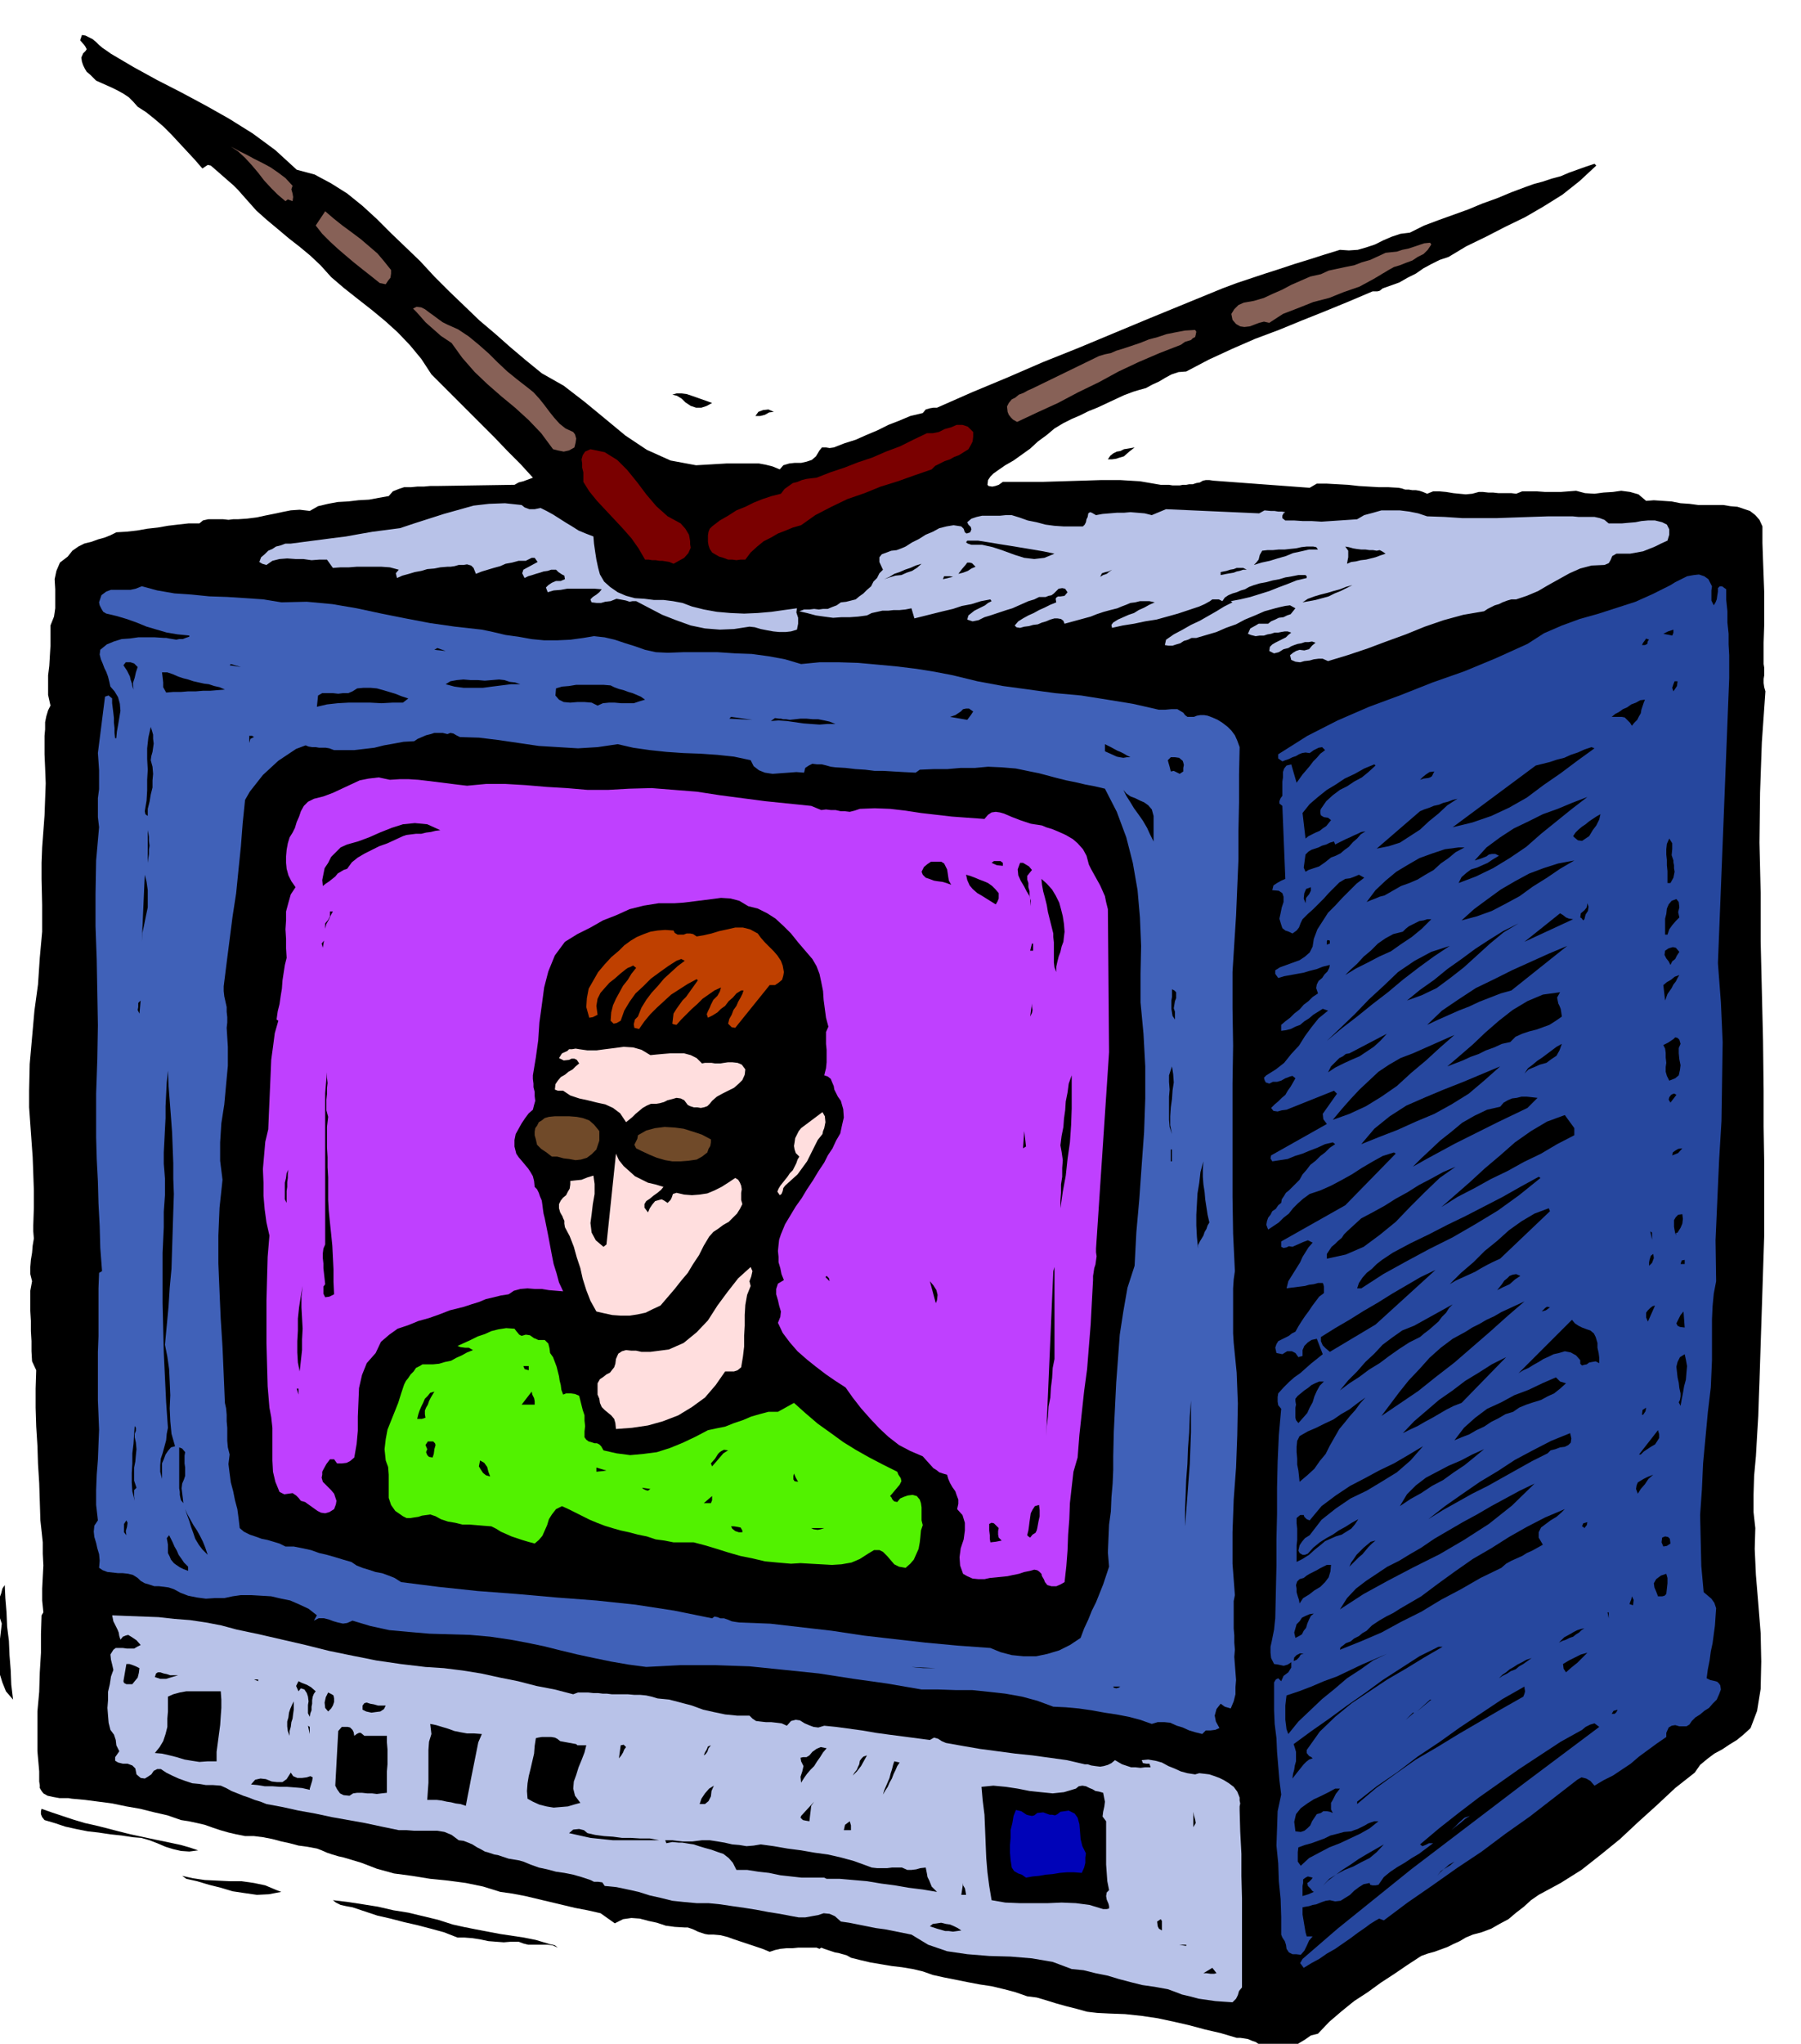 <svg xmlns="http://www.w3.org/2000/svg" width="490.455" height="556.515" fill-rule="evenodd" stroke-linecap="round" preserveAspectRatio="none" viewBox="0 0 3035 3444"><style>.brush1{fill:#000}.pen1{stroke:none}.brush3{fill:#7a0000}.brush4{fill:#b8c2e8}.brush5{fill:#26479e}.brush9{fill:#ffdede}.brush10{fill:#704a29}</style><path d="m186 90 39 23 40 22 41 21 41 22 39 22 40 25 38 28 36 33 30 8 28 15 27 17 26 21 24 22 24 24 24 23 25 24 24 26 25 25 25 24 26 25 26 22 26 23 26 22 27 22 37 21 35 27 34 28 35 29 36 24 40 18 43 8 51-3h55l11 2 12 3 12 5 6-7 10-3 9-1h11l9-2 9-3 7-6 6-10 4-5h7l6 1 7-1 18-7 19-6 18-8 19-8 18-9 18-7 19-8 21-5 5-6 7-2 6-1h6l59-26 60-25 60-26 60-24 60-25 60-25 61-25 61-25 24-9 24-8 24-8 25-8 24-8 26-8 25-8 26-8 15 1 15-1 14-4 15-5 14-7 14-6 15-5 16-2 24-12 24-9 25-9 25-9 24-10 25-9 24-10 24-9 14-5 15-4 15-5 15-4 14-6 14-5 14-5 15-5 3 3-28 26-29 23-32 20-31 18-33 16-33 17-33 16-30 18-15 5-14 7-13 7-13 9-14 7-14 8-14 5-14 5-5 4-4 1h-8l-40 17-39 16-40 16-39 16-40 15-39 17-39 18-38 20-13 1-12 4-11 6-10 6-11 5-11 6-11 3-10 3-16 6-15 7-15 7-15 7-15 6-14 7-14 6-14 7-15 9-13 11-15 11-13 12-14 10-14 10-14 8-13 9-7 5-5 5-4 6-1 8 2 2 6 1 5-1 6-2 7-5h67l33-1 33-1 32-1h33l33 2 35 6h14l6 1h12l5-1h6l5-1h6l6-2 6-1 5-3 5-1h6l7 1 162 12 12-7h17l18 1 18 1 18 2 17 1 17 1h16l17 1 5 1 6 2h6l6 1h6l6 1 6 2 7 3 10-4h11l11 1 12 2 10 1 11 1 11-1 11-3h7l9 1h8l9 1h22l8 1 10-4h25l14 1h26l13-1 13-1 15 4 16 1 15-2 16-1 14-2 15 2 14 4 13 11 13-1 15 1 15 1 15 3 15 1 15 2h42l12 2 12 1 12 4 9 3 9 7 7 8 5 11v28l1 29 1 27 1 27v55l-1 30v36l1 6v13l-1 6v7l1 7 2 7-6 86-3 85-1 84 2 84v82l2 83 2 84 1 85v60l1 61v123l-2 61-2 62-2 61-2 62-1 27-1 31-2 33-2 35-3 33-1 32v29l3 27-1 35 2 44 4 48 4 50 1 48-1 46-6 37-11 29-12 11-11 9-13 8-12 8-13 7-12 9-12 10-9 13-33 26-31 29-31 28-31 29-32 26-33 26-35 22-37 20-13 9-12 11-13 10-13 11-15 8-14 8-16 6-15 4-12 5-10 6-11 5-10 5-11 4-11 4-11 3-11 4-23 15-22 15-23 15-22 16-23 15-21 17-21 18-19 20-12 3-10 7-10 6-10 7-11 5-11 3h-12l-11-2-6-7-6-4-6-4-6-2-7-3-6-1-7-1h-6l-27-8-26-6-26-7-26-6-28-6-27-4-28-3-27-1-20-1-17-2-18-5-16-4-18-5-16-5-17-5-16-2-20-7-19-5-21-5-20-3-21-4-20-4-20-4-18-4-17-6-17-4-18-3-17-2-18-3-18-3-17-4-16-4-7-4-7-2-7-2-6-1-6-2-6-2-6-2-5-2-3 2-5-2h-31l-10 1h-10l-10 1-9 2-9 3-12-5-12-4-12-4-12-4-12-4-11-4-12-3-11-1h-9l-6-1-6-2-6-2-6-3-5-2-6-2h-5l-17-1-15-2-15-5-14-3-15-4-14-1-14 2-14 7-24-17-22-5-21-4-21-5-21-5-21-5-21-5-21-4-21-3-29-9-29-6-30-4-30-3-31-5-30-4-29-8-26-10-10-3-10-3-10-3-9-2-10-3-9-3-9-4-8-3-16-3-15-2-15-4-14-3-15-4-15-3-16-2h-15l-15-3-13-3-14-4-12-4-14-5-13-3-14-3-13-2-23-8-22-5-24-6-23-4-24-5-23-3-23-3-22-2-6-1h-15l-11-2-9-2-7-4-3-4-3-5v-5l-1-6v-17l-3-34v-67l3-33 1-33 2-33v-32l1-31 3-5-2-20v-20l1-20 1-19-1-20v-19l-2-19-2-18-1-32-1-31-2-32-1-31-2-32-1-32v-32l1-31-7-15-1-17v-17l-1-17v-17l-1-17v-34l3-16-3-12v-12l1-12 2-12 1-12 2-12-1-12v-10l1-30v-29l-1-29-1-27-2-28-2-28-2-28v-28l1-45 4-45 4-45 6-44 3-45 4-44v-45l-1-44v-27l1-26 2-27 2-27 1-27 1-27-1-26-1-23v-31l1-11v-12l2-10 3-10 4-8-4-18v-33l2-16 1-17 1-17v-34l6-15 2-14v-32l-1-17 3-14 6-14 13-10 8-10 10-7 10-5 12-3 11-4 11-3 10-4 10-5 17-1 18-2 17-3 18-2 17-3 17-2 18-2h18l6-5 9-2h25l9 1 8-1h8l15-1 16-2 14-3 15-3 14-3 15-3 15-1 17 2 14-8 17-4 16-3 18-1 17-2 18-1 16-3 17-3 7-8 10-4 9-3h12l10-1h11l11-1h12l130-2 7-4 8-2 8-3 8-3-21-23-21-21-22-23-21-21-22-22-22-22-21-21-21-21-17-26-19-23-21-22-21-19-23-19-23-18-24-19-21-18-18-20-17-16-18-15-18-14-19-16-18-15-18-16-16-18-8-9-7-8-8-8-7-6-8-7-8-7-8-7-7-6-5-1-3 2-3 2-3 2-13-15-13-14-13-14-13-14-14-14-14-12-15-12-14-9-8-9-7-7-9-6-9-5-10-5-9-4-9-4-9-4-5-5-5-5-6-5-3-5-3-6-2-6-1-7 3-7 4-4 2-3-2-4-2-3-7-8 3-9 6 1 6 3 6 3 6 5 5 5 6 5 6 4 7 5z" class="pen1 brush1"/><path d="m493 313-2 6 2 7 1 6-1 7-8-3-4 3-13-11-11-11-12-13-10-13-11-13-11-12-12-11-12-8 13 7 14 7 13 7 14 7 13 7 13 9 12 9 12 13zm1919 99-6 9-7 7-10 5-9 6-11 4-10 4-10 3-9 5-25 15-24 13-26 9-25 10-27 7-25 10-26 10-23 15-9-2-8 2-8 3-8 3-9 1-7-1-7-4-6-7-2-10 5-8 7-7 9-4 17-3 17-5 15-7 16-7 15-8 16-7 16-7 18-4 13-6 14-3 14-3 15-3 13-5 14-4 13-6 13-6 9-1 10-1 9-3 10-2 9-3 9-3 9-3 10-1 2 3zM659 455v6l-1 7-4 5-4 6-10-2-15-12-14-11-15-12-13-11-14-12-13-12-13-13-11-14 16-24 14 12 15 12 15 11 16 12 14 12 14 12 11 13 12 15zm1357 104-1 5-1 4-4 2-3 3-10 3-7 5-36 14-35 15-34 16-33 18-35 17-34 18-35 16-34 16-7-4-3-3-4-5-2-5-1-9 3-6 5-6 6-3 6-5 8-3 7-4 7-3 113-55 10-3 10-2 9-4 10-3 15-5 15-5 15-6 15-4 15-5 15-3 16-3 17-1 2 3zM754 547l18 8 18 12 17 14 17 15 15 15 16 15 16 13 18 14 10 8 10 11 8 10 9 12 8 10 9 10 10 8 13 6 3 4 2 7-1 7-2 8-9 5-9 2-10-2-8-2-20-27-21-22-23-21-23-19-24-21-21-20-21-24-18-25-9-6-9-6-9-8-8-7-9-8-7-8-8-9-6-6 6-3 8 1 6 3 8 6 7 5 8 6 7 5 8 4z" class="pen1" style="fill:#876157"/><path d="m1200 679-9 5-9 3h-9l-9-3-9-6-6-6-8-5-8-2 7-2h9l8 1 9 3 34 12zm104 15-8 1-7 4-8 2h-8l5-7 8-3 9-1 9 4z" class="pen1 brush1"/><path d="M1640 728v8l-1 8-3 6-4 7-8 5-8 5-8 3-7 4-9 3-8 4-8 4-6 6-29 10-28 10-29 9-27 11-29 10-27 13-27 14-24 17-14 4-12 5-13 5-12 7-12 6-11 9-11 10-9 12h-8l-7 1-7-1h-7l-8-3-7-2-7-4-5-3-4-6-2-6-1-6v-11l1-6 2-5 4-4 13-10 14-8 14-9 15-6 14-7 15-6 15-5 16-4 6-8 7-5 7-5 8-2 7-3 8-2 8-1 9-1 23-9 24-8 23-9 24-8 23-10 24-9 22-11 23-11h10l10-2 10-5 11-3 9-4h10l9 3 9 9z" class="pen1 brush3"/><path d="m1912 754-9 7-9 8-7 2-6 2-7 1h-7l4-6 5-4 6-3 6-1 6-3 6-1 6-1 6-1z" class="pen1 brush1"/><path d="m1147 882 8 9 6 10 1 5 1 6v5l1 6-4 9-7 8-9 5-9 5-7-3-6-1-6-1h-5l-6-1h-6l-6-1h-6l-11-19-12-17-15-17-14-15-15-16-14-15-13-16-10-16v-16l-2-8v-7l-1-7 2-7 4-6 9-4 24 5 21 13 17 17 17 21 15 20 17 20 19 17 22 12z" class="pen1 brush3"/><path d="M2711 882h22l11-1 12-1 10-2 11-1h12l12 3 8 4 4 8v9l-3 10-11 5-10 5-10 4-10 4-11 2-11 2h-23l-7 4-3 7-3 5-7 3-22 1-19 5-18 8-18 10-18 10-17 10-19 8-18 6h-8l-7 2-8 3-6 3-7 2-6 3-6 3-6 4-35 6-33 9-32 11-32 13-33 12-32 12-33 11-33 10-9-4h-7l-8 1-7 2-9 1-7 2-8-1-7-3-2-8 5-4 5-3 6-2 8 1 8-2 5-6 6-5-6-2-6 1h-6l-6 2-6 1-6 2-5 2-5 3-8 2-8 5-8 2-8-4 1-7 4-4 5-3 6-3 6-3 6-3 4-4 5-4-6-2h-5l-6 1-5 1h-6l-6 2-6 1-6 2h-7l-7 1-8-2-5-2 4-9 9-5 5-3h16l5-4 7-3 6-3 8-1 6-3 6-2 4-5 4-5-9-5-8 1-9 2-8 2-18 5-16 7-17 7-15 8-17 6-16 7-17 5-17 5h-8l-6 3-7 2-6 4-7 2-6 2h-7l-6-1 2-9 13-9 15-8 14-8 15-7 14-8 14-8 13-8 14-7-3-2 16-3 17-4 16-5 16-5 15-6 16-6 15-6 17-4v-3l-2-2h-12l-10 2-12 2-10 3-11 2-11 3-11 2-10 3-8 3-7 4-7 2-7 3-7 2-7 3-6 4-4 6-6-3h-11l-4 3-9 5-9 4-18 6-18 6-18 5-18 5-19 3-19 4-19 3-18 4-1-5 3-4 8-5 9-4 9-4 9-3 8-5 9-4 9-5 9-4-9-2h-16l-8 2-8 1-7 3-8 3-7 3-12 3-11 3-12 4-10 4-11 3-11 3-11 3-11 3-2-5-4-3-6-1h-5l-7 2-7 3-7 2-7 3-8 1-7 2-8 1-7 2-6-1-3-3 6-7 8-5 9-5 9-4 9-5 9-4 10-5 10-4-1-6 1-2 3-2h4l7-1 5-6-4-6-5-1-6 1-4 4-4 4-4 3-5 1-5 2h-11l-8 4-10 3-9 4-9 4-9 4-10 3-9 3-9 3-9 3-10 3-10 5-10 2-9-3 2-7 5-4 5-4 6-3 6-3 6-3 5-4 6-3-2-3-16 3-16 5-16 3-15 5-17 4-16 4-16 4-16 4-5-17-10 2-10 1h-10l-9 1h-10l-9 2-9 2-8 4-15 2-14 1h-14l-14 1-15-2-14-2-15-4-13-3 8-3h9l8-1 8 1 7-1h8l7-3 8-3 7-5 9-1 8-2 8-2 6-5 7-5 6-6 7-6 4-8 6-6 4-8 6-6-6-13v-8l4-5 8-3 8-3 9-1 8-3 7-3 11-7 12-6 11-7 12-5 11-6 12-3 12-2 13 2 4 4 2 6 3 2 6-2 2-5-1-4-4-4-2-4 7-6 9-3 9-2h30l10-1h10l13 4 14 5 15 3 15 4 15 2 15 1h33l3-3 2-4 1-5 2-4 1-6 3-2 3 1 7 4 11-2 12-1 12-1h12l11-1 12 1 12 1 12 3 24-10 157 7 9-5 11 1h6l6 1h6l6 1-3 2-2 4v4l5 4h15l15 1h15l16 1 15-1 15-1 15-1 15-1 12-7 15-4 14-4h31l16 2 15 3 15 5 29 1 30 2h59l28-1 29-1 30-1h40l10 1h27l9 2 8 3 7 6zM911 856l10 5 11 6 11 7 11 7 10 6 11 7 12 5 13 5 1 12 2 14 2 13 3 14 3 11 7 12 10 9 13 9 14 6 15 4 16 1 16 2h16l16 2 16 3 16 6 20 5 22 4 23 2 23 1 23-1 23-2 21-3 22-3-1 7 3 9v10l-2 10-10 3-9 1h-11l-10-1-11-2-10-2-10-3-9-1-26 4-24 1-25-2-24-5-25-9-23-9-23-12-21-11h-6l-5 1-6-2-5-1-11-2-10 4-9 1-7 2h-8l-8-1-1-2-1-3 4-4 6-4 5-4 4-5-12-1h-46l-11 2-12 1-10 3-3-8 4-4 6-4 7-3h8l7-3-1-6-4-2-6-4-4-4h-8l-6 2-7 1-6 2-7 2-6 2-7 2-6 3-4-8 2-6 24-13-5-7h-5l-6 3-4 2h-12l-11 3-11 2-9 4-11 3-10 3-10 3-10 4-4-10-4-4-7-2-6 1h-8l-7 2-7 1h-5l-12 1-10 2-12 1-10 3-11 2-10 3-11 3-9 4-2-8 5-6-15-4-14-1h-42l-13 1h-14l-13 1-10-14h-13l-13 1-14-2h-13l-14-1-13 1-12 3-10 7-7-2-5-3 3-8 6-5 6-6 7-3 6-4 8-2 8-3h9l23-3 23-3 23-3 24-3 22-4 23-4 23-3 23-3 24-8 25-8 25-8 25-7 25-7 26-3 27-1 28 3 5 4 8 3h9l10-2z" class="pen1 brush4"/><path d="m2320 928 5-1 4 2 3 2 3 2-9 3-8 3-8 2-8 2-9 1-8 2-8 1-7 3 1-6 1-5v-11l-5-7 6 1 7 2 6 1 8 1h7l7 1h6l6 1zm-99-2h-15l-13 3-14 3-12 5-14 4-13 4-14 3-13 4 4-4 4-5 2-8 4-7 9-1h9l10-1h10l9-1 10-1 9-2 9-1h11l5 1 3 4z" class="pen1 brush1"/><path d="m2885 988-1 7v17l4 8 3-5 2-5 1-7 1-6v-6l3-3h4l7 5v18l2 19v19l2 19v18l1 18v39l-19 480 5 66 3 67-1 66-1 67-4 66-3 67-3 68 1 69-4 21-2 21-1 22v69l-1 23-1 23-5 42-4 43-4 43-2 44-3 43 1 43 1 43 4 44 6 5 7 6 5 7 3 9-1 14-1 15-2 15-2 15-3 14-2 15-3 15-2 15 6 3 9 2 3 1 3 3 2 3 1 7-3 8-4 9-7 7-6 7-8 5-7 6-8 5-6 6-4 6-5 3h-12l-7-2-6 1-5 3-4 9v7l-16 11-15 11-15 11-14 12-15 10-15 10-16 8-15 9-7-8-7-4-8-2-7 4-40 31-40 31-41 29-40 30-42 28-41 29-42 29-40 30-8-3-7 4-8 5-8 6-13 9-12 9-13 9-13 9-14 8-13 9-13 7-13 8-6-8 4-7 59-51 62-50 62-50 63-48 63-48 63-48 64-48 64-48-8-6-7 2-8 4-6 5-36 20-35 23-35 23-34 24-34 24-34 26-33 26-32 27 4 3 5-2 6-3h7l-12 9-12 9-12 7-12 8-12 7-12 8-11 9-9 13-5 1h-5l-4-1-1-3-10 2-8 5-8 6-7 7-8 5-8 5-9 1-9-2-7 1-6 2-5 2-5 2-6 1-6 2-6 1-5 1v12l1 6 1 6 1 6 1 6 1 6 2 7h10l-6 7-4 9-4 8-6 7-8-1h-6l-6-3-4-6-1-7-2-6-4-6-2-5v-30l-1-30-3-30-1-30-3-30 1-29 1-29 6-28-3-24-2-24-2-24-1-23-3-24-1-23v-47l3-5 4-2 5 5 4-9 8-6 5-8v-9l-6 4-7 2-9-2-7-1-5-10-1-9v-10l2-9 2-10 2-10 1-10 1-9 1-45 1-44v-44l1-43v-44l1-44 2-45 4-44-5-6-1-6v-8l1-6 9-10 9-9 9-8 10-7 9-8 9-8 10-8 10-8-10-26-9 2-6 4-6 6-3 7v10l-4 1-3 1-5-7-6-3h-8l-8 5-10-2-2-9 2-6 3-5 6-3 6-3 6-3 5-4 6-3 5-9 5-8 6-9 6-8 6-9 6-8 6-8 8-6v-11l-1-4-1-2h-8l-7 2-8 1-7 2-8 1-8 1-8 1-7 1 3-12 5-8 5-8 5-8 5-8 4-9 5-8 5-8 7-8-8-4-8 3-9 4-9 4-6-1-4 2-5 1-4-2v-9l108-61 85-87-3-2-19 6-18 10-17 10-17 11-18 10-17 9-18 8-18 6-11 8-9 8-8 8-7 9-9 7-8 8-9 6-9 6-3-8 1-6 2-6 4-5 3-6 6-4 4-6 5-4 1-6 4-6 3-5 5-4 9-9 9-9 5-9 7-8 6-8 9-7 8-8 8-6 8-8 9-6-4-3-13 3-13 6-13 5-12 5-13 4-12 5-13 2-13 2-3-5 1-5 94-53-6-8-1-9 24-34-5-5-80 32-8 1-7 2-7-1-4-5 6-6 6-5 6-6 6-5 4-7 5-7 4-7 4-7-5-4-4 1-5 2-3 1-7 4-7 2h-7l-6 3-6-2-2-4-1-4 4-4 16-10 14-11 12-15 13-14 10-16 11-15 12-15 16-13-9-3-8 5-8 5-7 6-8 5-7 6-8 3-8 4-8 2-8 1v-10l7-6 8-6 7-7 9-7 7-8 8-6 7-7 9-6-3-9 1-6 3-6 6-5 4-6 5-5 3-6 1-5-12 3-10 4-12 3-10 3-11 2-11 2-11 2-10 3-5-7v-6l8-5 11-4 11-4 11-4 9-6 8-7 5-10 2-13 6-16 9-14 9-14 12-12 12-13 12-12 12-12 13-10-9-5-7 3-8 3-8 1-10 6-9 9-9 9-8 9-9 9-9 9-9 8-9 9-3 6-3 8-4 5-7 5-6-3-6-2-5-4-2-6-3-10 2-9 2-10 3-9v-9l-2-6-6-4-11-1 2-8 6-4 7-4 7-3-5-123-5-4v-4l2-5 3-4v-24l1-7v-9l2-6 4-5 8-2 9 31 5-7 5-7 6-7 6-7 6-8 6-6 6-7 8-6-5-5-6 1-8 4-7 5-7-1-6 1-5 2-5 3-6 2-6 3-6 2-5 2-7-5v-7l49-31 51-26 53-23 54-20 53-21 54-19 53-22 53-24 28-18 30-13 30-11 32-9 31-10 31-10 29-13 30-15 8-5 10-5 10-5 11-2 9-1 9 3 7 5 6 12z" class="pen1 brush5"/><path d="m1777 933-17 7-17 2-17-2-16-5-19-7-18-6-18-4h-18l-6-2-3-2 2-3h18l19 3 18 3 19 3 18 3 18 3 18 3 19 4zm324 27h-6l-6 2-5 1-5 2-6 1-6 1-5 1-5 1v-5l5-1 5-1 6-2 6-1 5-2h11l6 3zm-457-5-7 3-6 4-8 3-8 2 6-8 6-7 3-4h4l4 1 6 6zm230 5-4 3-5 4-6 2-5 3 3-6 6-2 5-1 6-3zm-321-10-8 7-8 5-9 3-9 4-10 1-10 3-9 3-7 5 7-5 9-4 8-5 9-3 9-4 9-3 9-4 10-3zm726 36-10 5-10 5-10 4-10 5-11 3-11 3-11 2-11 2 9-6 11-4 10-3 12-3 10-3 11-3 10-4 11-3zm-690-10 2-5h10l5 1-17 4zm1231 85v5l-1 3-1 2-15-3 8-4 9-3zm-41 17-2 2-1 5-4 2h-5l2-4 3-4 2-3 5 2z" class="pen1 brush1"/><path d="m474 1015 43-1 43 4 41 7 42 9 40 8 42 8 42 6 45 5 19 4 21 5 22 3 22 4 21 2h22l22-1 22-3 18-3 18 2 17 4 18 6 16 5 17 6 18 4 20 1 27-1h57l30 2 28 1 29 4 27 5 27 8 31-3h33l32 1 33 3 32 3 33 4 31 5 31 6 41 10 43 8 44 6 44 6 44 4 44 7 43 7 44 10h10l11-1h10l10 6 3 4 4 3h11l5-2 6-1h6l6 1 8 3 9 4 8 5 9 7 6 6 6 8 4 9 4 11-1 46v47l-1 48v48l-2 47-2 48-3 47-3 48v61l1 63-1 64v191l1 62 3 63-2 14-1 15v76l1 16 5 50 2 52-1 54-2 54-4 54-2 55v53l4 53-2 10v46l1 12v12l1 12-1 12 1 13 1 13 1 13-1 12v12l-3 12-5 12-10-3-7-5-7 9-3 11 2 10 6 11-7 3-8 1h-8l-6 6-12-3-10-3-11-5-10-3-11-5-10-1h-11l-10 3-20-7-19-5-21-4-20-3-22-4-21-3-22-2-21-1-27-10-26-7-28-5-27-3-29-3h-28l-29-1h-28l-58-10-57-8-58-9-58-6-59-6-58-2h-58l-58 3-30-4-29-5-29-6-28-6-29-7-28-7-29-6-27-5-34-5-34-3-34-1-34-1-35-3-33-3-32-7-30-9-9 4-7 1-9-2-7-2-8-3-8-2h-9l-8 4 5-9-14-11-15-7-16-7-15-3-17-4-17-1-17-1h-17l-14 2-14 3h-16l-15 1-15-2-15-3-13-5-11-6-9-3-8-1-8-1h-8l-9-3-7-2-7-4-5-5-8-5-8-2-9-1h-8l-9-1-9-1-8-3-6-4 1-12-1-11-3-10-2-9-3-10-1-9 1-10 6-9-3-26v-25l1-26 2-25 1-26 1-25-1-25-1-24v-82l1-26v-81l1-26 5-3-3-39-1-37-2-38-1-37-2-38-1-37v-73l2-58 1-57-1-56-1-55-2-56v-55l1-56 5-56-2-17v-32l2-15v-32l-1-15-1-14 12-95 6-2 6 5v8l1 8 1 8 1 9v8l1 9v8l1 9h2l1-11 2-11 2-12 2-12-1-12-3-11-6-10-7-8-2-9-2-8-3-8-3-6-3-8-3-7-2-8 1-8 11-9 12-5 13-4 14-1 14-2h28l15 1h4l5 1 6 1 6 1 5-1h6l5-2 6-2v-2l-20-2-18-3-17-5-17-5-17-7-17-6-17-5-17-4-5-3-3-5-3-6-1-5 4-12 8-6 8-3h33l9-2 10-4 26 7 29 5 29 2 30 3 30 1 30 2 30 2 31 5z" class="pen1" style="fill:#4061b8"/><path d="m2827 1148-1 8-6 9-2-6 2-6 2-5h5zm-55 31-2 5-2 6-2 6-1 6-3 5-3 6-5 5-4 5-3-5-4-4-5-5-5-1h-17l6-5 6-3 7-5 7-3 7-5 8-3 7-4 8-1zm-2040-84 5-3 14 5-19-2zm-345 26 2-2 17 5-19-3zm700 58-10 3-9 3h-21l-11-1h-10l-10 1-9 4-10-5-12-1h-12l-12 1-11-1-8-4-6-7 1-12 10-3 12-1 12-2h46l12 1 6 3 8 3 8 2 8 3 7 2 7 3 7 3 7 5zm-210-26h-16l-16 2-16 2-15 2h-33l-15-2-15-4 8-5 11-2 11-1 12 1h12l12 1 12-1 12-1 9 1 9 3 9 1 9 3zm-645-29-3 9-2 9-3 9 1 11-2-6-1-5-2-6-1-5-5-10-6-9 4-5h8l6 2 6 6zm1408 75-4 6-6 8-29-5 9-3 9-6 4-4 5-1h5l7 5zm-1261-37-13 1-12 1h-12l-12 1h-13l-12 1h-13l-12 1-5-9v-8l-1-9-1-8h9l9 3 9 4 9 3 8 2 9 3 9 2 9 2 8 1 9 3 9 2 9 4zm2308 99-29 21-28 21-29 20-28 21-30 17-30 14-32 11-33 8 140-104 12-3 12-3 12-4 12-3 11-5 12-4 11-5 12-4 5 2zm-1999-84-9 7h-18l-18 1-19-1h-37l-18 1-18 2-17 4 2-19 7-4h18l9 1 8-1h9l7-3 8-5 11-1h11l11 1 11 3 10 3 10 3 10 4 12 4zm720 43h-14l-13 1-14-1-13-1-14-2-14-2-14-1-13 1 7-5 7 1h3l4 1h5l6 1 9-1 9-1h10l11 1h9l10 2 9 2 10 4zm-179-9 3-3 36 5-39-2zm676 65h-6l-6 1-6-1-5-1-11-5-9-4v-12l10 5 11 6 5 2 6 3 5 3 6 3zm413 14-12 11-11 9-13 7-12 8-12 6-12 9-11 10-9 13-1 3v4l1 4 5 3 7 1 5 4-4 5-4 5-6 4-5 4-7 3-6 3-6 3-5 4-5-43 12-15 14-12 15-12 15-9 15-10 17-8 16-9 17-7 2 2zm-324 10-6 4-4-2-6-3-5 1-2-8-2-7-1-4 2-2 3-3h7l7 1 6 5 1 3 1 4-1 5v6zm423 0-2 4-2 4-3 2-3 1-8 1-6 2 5-5 5-4 6-4 8-1zm-1663-63 5-2 5 1 5 3 6 3 32 1 33 4 34 5 34 5 33 2 33 2 33-2 34-5 26 6 28 4 28 3 29 2 28 1 29 2 28 3 28 6 5 10 9 7 10 4 13 2 13-1 14-1 13-1 13 1 2-8 6-4 6-3 8 1h8l8 2 7 2 8 1 17 1 17 2 16 1 16 2h15l17 1 17 1 20 1 7-5 23-1h23l23-2h24l22-2 23 1 24 2 24 5 15 3 15 4 15 4 16 4 15 3 17 4 16 3 17 4 20 39 16 43 11 43 8 46 4 46 2 48-1 47v48l5 53 3 55v54l-2 57-4 55-4 57-5 56-3 57-12 37-7 40-6 39-3 41-3 40-2 41-2 41-1 42v23l-1 23-2 23-1 24-3 22-1 23-1 24 2 24-5 15-5 15-6 15-6 15-7 14-6 15-7 15-6 16-18 12-18 9-20 6-19 4h-21l-20-2-19-5-17-7-55-4-54-5-53-6-52-6-53-8-52-6-52-6-52-2-7-1-6-1-7-3-6-2h-6l-5-2-5-1-4 3-64-13-65-10-66-7-66-5-68-6-66-5-66-7-63-8-11-7-10-4-11-4-11-2-12-4-10-3-10-4-9-6-14-4-13-4-14-4-13-3-14-5-14-3-15-3h-14l-10-5-10-3-10-3-10-2-11-4-9-3-10-5-7-6-2-17-2-15-4-15-3-15-4-15-2-15-2-16 2-16-3-12-1-11v-22l-1-11v-11l-1-11-2-9-2-48-2-46-3-47-2-46-2-48v-47l2-47 5-47-4-32v-31l2-32 5-32 3-33 3-32v-32l-2-32 1-9v-9l-1-9v-8l-2-9-2-9-1-9v-8l5-40 5-39 5-39 6-39 4-40 4-39 3-39 4-39 8-14 11-14 11-14 13-12 13-12 15-10 15-10 16-6 5 2 6 1h6l6 1h11l6 1 8 3h34l17-2 17-2 16-4 17-3 16-3 18-1 6-4 7-3 7-3 8-2 6-2h14l8 2zm1704 251 5-10 8-7 8-6 10-3 9-4 9-4 9-6 10-6-6-3h-6l-5 1-4 3-10 4-10 3 20-22 23-17 23-15 25-12 24-12 25-9 24-10 26-10-26 20-26 21-26 21-25 22-28 19-28 17-29 14-29 11zM254 1281l3 11 1 12-1 11v12l-3 12-2 12-3 12v12l-4-3-1-5 3-18 1-17v-18l1-17-1-18v-18l2-18 4-18 2 6 2 7v7l1 8-1 7-1 7-2 7-1 7zm174-39-6 3-2 7v-12h5l3 2zm2028 104-17 11-15 14-16 13-15 14-17 11-17 11-19 6-20 4 73-63 7-3 9-3 7-3 9-2 7-3 8-2 8-3 8-2zm-512 29v43l-6-12-5-11-7-12-7-10-8-11-6-10-7-11-5-10 5 6 7 5 8 3 8 4 7 3 7 5 6 7 3 11zm753-3-2 9-5 10-6 8-6 10-6 4-6 4-7-1-6-5-2-2 4-6 5-5 6-5 6-4 6-5 6-4 6-4 7-4zm123 78v3l1 5v5l1 6-2 10-5 9h-5v-20l-1-10v-9l-1-9v-9l1-9 4-9 5 8v10l-1 10 3 9z" class="pen1 brush1"/><path d="m1384 1365 8-1 8 1h8l9 2h7l8 1 8-2 9-3 25-1 26 1 26 3 26 4 26 3 26 3 27 2 28 2 6-7 6-4 7-1 7 1 7 2 7 3 7 3 8 3 5 2 6 2 6 2 6 2 6 1 7 1 6 1 7 3 10 3 12 5 11 5 12 7 8 7 9 10 6 11 4 15 4 8 5 9 5 9 5 9 4 9 4 9 2 10 3 12 2 241-22 331v6l1 7-1 7-1 7-2 6-1 7-1 6v7l-2 37-2 38-3 37-3 38-5 37-4 37-4 37-3 38-7 24-3 26-3 27-1 27-2 26-1 27-2 26-3 27-7 4-7 3h-8l-7-2-4-5-2-5-3-5-1-4-4-4-3-2-5-1-7 2-10 2-9 3-10 2-9 2-10 1-10 1-10 1-9 2h-10l-10-1-9-4-7-4-5-14-1-14 2-15 5-15 2-15v-13l-4-13-9-10 2-9v-7l-3-8-2-6-5-7-4-7-3-7-2-7-7-2-6-2-5-4-5-3-9-10-9-10-21-9-19-10-18-14-15-14-16-17-15-17-14-18-12-17-17-11-16-11-17-13-15-12-16-14-13-15-12-16-8-17 4-10 1-9-3-10-2-9-3-10v-9l3-9 10-6-4-10-2-10-3-10v-9l-1-10 1-10 1-9 3-9 7-17 9-15 9-15 10-14 9-15 10-15 9-15 10-15 6-12 8-12 6-13 7-12 3-14 3-13-1-14-4-14-5-7-3-6-3-6-1-6-3-7-2-5-5-4-6-2 3-12 1-10v-21l-1-10v-20l4-9-4-15-2-15-2-15-1-15-3-15-3-14-5-13-7-12-12-14-12-14-12-15-12-12-14-13-14-9-16-8-16-4-15-9-15-4-16-1-15 2-16 2-16 2-16 2-15 1h-27l-25 4-24 6-22 10-23 9-21 12-22 11-21 13-17 23-11 27-7 27-4 30-4 29-2 30-4 29-5 30v6l1 8v6l2 8v7l1 8-2 7-2 8-7 6-6 8-6 9-5 9-5 9-2 10v11l3 12 4 6 6 7 5 6 5 6 4 6 4 7 2 8 1 10 4 4 3 6 2 6 3 7 1 7 1 8 1 7 2 8 3 15 3 15 3 16 3 16 3 15 5 16 4 15 7 15-12-1-12-1-12-2h-12l-12-1-12 1-11 3-9 6-13 2-12 3-13 3-12 5-13 4-12 4-12 3-12 3-18 7-17 6-18 5-17 7-18 6-14 10-14 12-9 19-15 17-8 20-5 22-1 24-1 24v24l-2 22-4 23-7 6-6 3-8 1h-8l-5-7h-7l-6 8-5 9-2 4v5l-1 5 2 7 4 4 5 5 5 5 5 6 2 6 2 6-1 6-3 8-8 5-7 2-7-1-6-3-7-5-7-5-7-5-7-2-4-5-4-4-6-4-7 1-7 1-8-4-7-17-4-17-1-19v-55l-2-18-3-16-3-36-1-36-1-36v-73l1-37 1-36 3-36-5-22-3-22-2-23v-22l-1-23 2-23 2-23 5-21 1-24 1-23 1-23 1-23 1-24 3-22 3-23 6-21-3-2 2-14 3-12 2-14 2-12 1-14 2-13 2-13 3-12-1-16v-16l-1-16 1-15v-15l4-15 4-14 8-12-7-10-5-10-3-11-1-10v-11l1-11 2-11 3-10 5-8 4-8 3-10 4-9 3-9 5-9 7-7 10-5 16-4 16-6 15-7 15-7 15-7 15-3 17-2 19 4 16-1h16l16 1 17 2 16 2 16 2 16 2 17 2 32-3h33l34 2 35 3 34 2 35 3h35l35-2 38-1 38 3 38 3 39 6 38 5 38 5 39 4 39 4 17 7z" class="pen1" style="fill:#bf40ff"/><path d="m2301 1401-8 5-6 7-7 6-7 8-7 5-7 6-8 4-8 3-10 8-10 7-6 2-6 2-6 2-5 3-3-7 1-7 1-8 1-7 5-5 5-3 6-2 6-2 6-3 7-2 6-3 7-2 2 5 6-3 6-3 6-3 7-3 6-3 7-3 6-3 7-1zm167 27-15 8-12 10-13 9-12 11-14 8-13 8-14 6-14 5-7 4-7 4-7 4-7 4-8 2-7 3-8 3-7 3 15-20 17-16 18-15 20-12 19-11 22-8 21-7 23-3h10zm185 22-24 14-22 15-24 15-22 16-24 13-23 12-25 9-26 7 21-19 23-17 22-16 24-14 24-13 24-9 25-8 27-5zm-1911-51-8 1-8 2-8 1-8 2h-9l-8 1-8 1-6 2-13 6-13 6-14 5-12 6-12 6-12 7-10 8-8 11-6 2-5 3-5 3-4 5-5 4-5 4-6 4-5 4-1-10 2-10 2-10 6-9 5-10 8-8 8-8 11-5 18-5 19-7 18-8 20-8 19-6 20-2 21 2 22 10zm948 55v5l-10-1-9-4 4-3h11l4 3zm49 12-4 5-4 5v6l2 6v7l2 7v6l1 6v13l1-9-2-8-5-8-4-8-6-10-4-9-1-10 4-11h5l5 3 5 3 5 6zm-136 25-8-3-7-2-8-1-6-1-8-3-6-2-5-5-2-5 4-8 6-5 6-4h17l5 3 2 4 3 6 1 6 1 7 1 6 4 7zm1227 55-6 6-6 7-5 7-3 9h-4v-27l2-8 1-9 3-7 5-6 8-3 4 5 1 9-2 8 2 9zm-630-24-3-8 1-9 3-7 8-3v6l-3 6-5 6-1 9zm470 27-2 2-3-4-2-1 1-7 6-5 4-5 1-7 2 6-1 7-4 6-2 8zm-2421-95v-55l1 5 1 6v7l1 8-1 7v7l-1 7-1 8zm1434 51v9l-2 5-3 5-8-5-8-5-8-5-7-4-8-7-5-6-4-9-2-9 7 2 8 3 7 3 8 3 7 3 7 5 5 5 6 7zm111 65-1 8-1 9-3 8-2 9-3 8-2 8-2 9v9l-3-8-1-8v-34l-1-9v-6l-3-12-3-12-3-12-2-12-3-12-3-11-2-11-1-10 9 8 9 10 6 10 6 12 3 11 3 12 2 13 1 13zm857-21-82 38 60-48 5 3 5 4 5 2 7 1zm-239 0-16 16-17 14-18 12-17 12-20 9-19 10-20 10-18 11 9-9 11-10 11-12 12-10 12-12 13-9 13-7 16-4 5-5 5-4 6-3 6-3 6-3 7-1 6-2h7zm147 7-25 15-23 19-22 20-22 20-23 18-23 17-25 12-25 9 22-18 24-17 22-18 24-17 23-17 23-15 24-15 26-13zm271 48-4 6-3 6-5 4-3 6-3-6-4-5-3-6 1-7 6-4 7-2 5 1 6 7zm-283 65-18 5-18 7-18 7-17 8-18 7-18 8-18 8-17 8 25-24 28-19 29-19 31-15 30-15 31-14 31-14 31-13-94 75zm-2308-82 5-113 3 12 2 14v29l-3 14-3 15-3 14-1 15zm2002 3-3 1-2 1v-6l1-2 4 1v5zm202 4-27 18-26 19-26 20-25 21-26 20-26 21-26 20-25 21 23-22 24-23 24-25 25-23 24-23 28-19 28-15 31-10z" class="pen1 brush1"/><path d="m1321 1638-1 6-2 7-6 5-6 4h-9l-58 72-6-1-6-6 2-8 4-7 3-8 5-7 3-7 4-7 3-6 2-6h-4l-8 5-6 7-7 6-6 8-7 5-6 6-8 5-8 4-2-6 2-5 3-6 2-5 4-8 7-7 4-7 2-7-11 5-10 7-10 7-9 9-9 8-9 9-9 9-8 9-5-1-2-1 2-17 5-8 5-7 5-7 6-6 5-7 5-7 5-7 5-7-2-2-15 8-14 9-14 9-12 11-12 11-11 11-10 12-9 13-8-2-1-6 2-8 5-5 6-15 8-13 9-12 11-12 10-12 11-10 12-11 12-9-6-3-8 3-14 9-14 10-15 11-13 13-13 12-10 14-9 15-6 17-7 4-5 1-5-5 1-14 3-12 5-11 6-11 6-11 8-10 6-10 8-10-5-4-4 2-5 2-3 2-10 8-9 8-9 7-8 9-7 8-5 10-2 12 2 15-8 4-6 1-5-18 1-15 3-16 8-14 8-14 11-13 11-12 13-11 9-9 11-8 10-6 12-5 11-4 12-2 13-1 14 1 2 4 5 3h10l5-2h6l5 1 6 4 12-2 13-3 13-4 14-3 13-3h13l12 3 13 7 5 7 7 8 7 7 8 8 6 7 6 9 3 8 2 11z" class="pen1" style="fill:#bf4000"/><path d="m2830 1643-3 5-3 6-4 5-3 6-7 10-4 11-3-26 6-5 7-4 6-5 8-3zm-1091-53h2v12h-5l3-12zm-1178-54-4 7-3 7-4 7-2 8v-9l5-6 3-6v-8h5zm2068 136-5 9 2 10 2 4 2 5 1 6 1 7-10 7-11 7-11 4-11 4-12 3-12 4-11 5-9 9-14 3-13 6-14 5-12 6-14 5-13 6-13 5-13 5 21-18 22-19 21-20 23-20 23-18 25-15 26-11 29-4zm-2085-75-2-7 4-5-2 12zm1436 108v13l-4-6-1-6-1-6v-14l1-6v-13l4 2 3 3v10l-2 5-1 6-1 6 2 6zm-244 8 3-22v5l1 6-1 5-3 6zm1096 46-3 7v9l1 10 2 10-1 8-2 9-6 5-10 4-4-8-2-7v-8l1-7-1-9v-8l-1-7-3-6 8-4 9-6 3-3 4 1 3 3 2 7zm-586 128 15-18 15-17 15-16 16-15 16-15 18-12 19-11 21-8 70-31-24 21-24 22-25 21-24 22-26 18-26 16-28 13-28 10zm-8-80 5-10 9-9 5-5 6-3 5-4 6-1 63-33-11 12-11 10-12 8-12 8-14 6-13 6-14 7-12 8zm394-48-4 11-5 9-9 6-8 6-11 3-9 4-10 4-7 7 6-9 8-6 7-6 9-6 8-6 8-6 8-6 9-5zm-338 169 22-26 26-21 28-18 32-14 31-13 33-13 31-13 31-13-27 24-26 22-29 18-29 16-31 13-31 14-31 12-30 12zM235 1708l-3-6 1-5v-7l4-4-2 22zm1740 203-4-12-1-12v-39l1-12-1-13v-11l5-15 2 13 1 14-2 13-1 15-2 14-1 15v15l3 15zm850-66-10 13-3-5 1-4 3-4 4-2h2l3 2z" class="pen1 brush1"/><path d="m1096 1778 10-1 11-1 12-1h24l11 3 10 5 9 9 5-1h11l6 1h9l6-1 7-1h7l9 1 7 3 6 8-1 9-4 9-6 6-8 7-10 5-10 5-9 5-8 7-4 5-4 4-6 2-5 1-6-1h-6l-6-2-4-2-6-8-6-3-7-1-7 2-8 2-6 3-7 2-6 1h-9l-7 3-7 4-6 5-6 5-5 5-6 5-5 4-10-15-12-9-13-6-14-3-16-4-14-3-15-5-12-8h-9l-5-2 1-9 4-6 5-6 7-4 6-5 7-4 5-5 6-5-4-6-4-2h-5l-4 2-9 1-8-4 5-8 9-4 3-3h5l6-1 6 1 14 2h15l15-2 16-2 15-2 16 1 14 4 15 9z" class="pen1 brush9"/><path d="m2574 1867-25 12-25 12-24 12-24 12-24 12-24 13-24 13-23 13 14-14 15-14 17-16 19-15 18-15 21-12 21-10 22-5 6-7 7-4 7-3 8-1 8-2h9l9 1 9 1-17 17zm-787 169v-13l1-13v-14l2-13v-15l1-13-2-14-2-11 2-16 3-15 1-14 2-14 1-15 3-15 2-15 5-14v56l-1 28-2 29-4 28-3 28-5 27-4 28zm866-135v12l-29 15-27 16-29 14-27 15-29 14-27 15-29 15-27 17 24-21 24-21 25-23 26-22 25-22 27-19 27-16 30-11 16 22zm-2100-19-2 17v34l1 17v17l1 17v38l1 18 2 20 2 19 2 20 1 20 1 20v21l1 21-8 4-7 1-3-6v-12l3-4-1-9-1-9-1-9v-8l-1-9v-8l1-8 3-7v-255l3-35v9l1 9-1 9v10l-1 9v18l3 11zm-260 130-1 30-1 32-1 31-1 33-3 32-2 32-3 32-3 32 4 20 3 21 1 21 1 23-1 22 1 22 2 21 6 21-7 2-5 6-4 6-3 8-3 7v26l-3-12v-11l1-11 3-9 3-11 3-11 1-11 2-10-3-43-2-42-2-42-1-41-1-42v-85l2-43v-26l1-14 1-14v-28l-1-13-1-12v-19l1-19 1-20 1-19v-20l1-20 1-20 2-20 1 25 2 26 2 26 2 27 1 26 1 26v26l1 26zm2542-77-7 8-10 4 1-5 4-3 5-3 7-1z" class="pen1 brush1"/><path d="m1386 1911-8 10-6 12-6 12-6 12-8 11-8 11-10 9-11 10-3 4-1 5-2 5-3 2-4-6 2-5 3-5 4-5 4-5 4-5 4-6 5-5 3-6 3-6 2-6 3-5-6-6-2-6-1-6 1-6 1-7 3-6 3-6 4-5 36-27 4 7 1 10-1 5-1 5-2 5-1 5z" class="pen1 brush9"/><path d="m1724 1935 2-29 3 26-5 3z" class="pen1 brush1"/><path d="M1010 1906v16l-2 6-3 9-8 8-8 6-10 3-9 1-11-2-9-1-11-3h-9l-9-7-9-6-7-7-2-9-2-7v-6l1-6 3-4 3-6 5-3 5-4 7-2 10-1h24l13 1 10 2 11 4 8 7 9 11z" class="pen1 brush10"/><path d="M1973 1937h2v20h-2v-20z" class="pen1 brush1"/><path d="M1198 1920v5l-1 6-3 5-2 6-9 7-9 5-14 2-13 1h-14l-12-2-14-4-12-5-13-6-10-5-3-6 2-4 3-6 1-6 14-8 15-4 16-2 17 1 15 2 16 5 15 5 15 8z" class="pen1 brush10"/><path d="m2453 1966-27 19-25 24-25 25-24 25-27 22-27 20-30 13-32 7v-8l4-6 4-6 6-5 5-5 6-5 4-6 5-5 24-22 19-10 20-11 19-12 20-11 19-12 21-11 20-11 21-9zm143 19-36 29-36 26-38 23-38 22-40 20-39 21-38 21-37 24h-7l3-9 6-9 7-8 9-7 8-8 9-7 9-6 9-6 30-16 31-15 31-16 31-15 31-16 31-16 30-17 31-17 3 2zm-558 75-3 5-2 6-3 5-2 6-3 5-3 5-3 6v6l-2-20-1-19v-18l1-18 1-18 3-18 2-18 5-18-1 13v13l1 13 2 13 1 12 2 13 2 13 3 13z" class="pen1 brush1"/><path d="m1118 2000-4 5-6 5-7 5-6 5-6 4-3 5v6l6 8 3-7 4-6 5-6 7-2 4-1 4 2 3 2 3 2 5-5 2-4 2-6 6-2 13 3 13 1 13-1 13-2 12-5 12-6 11-7 12-8 5 3 3 5 2 5 1 6-1 6v12l2 7-4 8-5 8-7 7-7 7-9 5-8 6-9 6-7 8-9 15-8 16-10 15-9 15-11 13-11 14-12 14-12 14-13 6-12 6-14 3-13 2h-15l-14-1-14-3-13-3-10-18-7-18-6-19-4-18-6-18-5-18-7-18-8-15-1-6v-5l-2-4-1-3-4-7-2-7v-7l3-6 4-5 5-4 3-6 3-5 1-7v-6l9-1 10-1 10-4 10-3 2 14v17l-3 17-2 17-2 15 2 16 7 13 13 11 5-4 16-153 5 11 8 10 9 8 10 9 10 5 12 6 13 3 13 4z" class="pen1 brush9"/><path d="m2827 2077-3 1 1 4-2-4-1-5-1-6v-11l3-5 4-4 7-1 1 8-1 8-3 7-5 8zm-299 44-11 5-10 5-11 6-10 6-11 5-11 5-11 5-10 6 19-19 21-18 19-19 21-17 20-18 21-15 22-13 24-9 2 5-84 80zm256-32-3-14 3 2v12zm-2301-62-3-6v-28l2-8 1-8 3-6-1 6v8l-1 7v8l-1 7v20zm2301 101-5 5v-6l1-5 2-6 4-3 1 7-3 8zm55 2h-7l2-6 5-1v7zm-521 102-77 46-7-6-5-5-3-7v-7l24-15 24-14 24-15 24-14 24-15 24-14 24-14 25-12-101 92zm244-82-9 6-9 8-11 5-10 5 4-5 4-5 4-6 5-4 4-4 5-2 6-1 7 3zm-785 140-3 15-1 17-2 16-1 17-3 15-1 17-2 16-1 17 12-278 2-7v155zm1000-63-3-7v-8l3-4 4-4 4-3 4-1-12 27zm-208-34-29 25-29 26-30 26-30 26-31 24-30 24-31 21-31 21 15-20 15-20 16-20 18-19 17-19 19-17 20-15 22-12 11-7 12-6 12-7 13-6 12-7 13-6 13-6 13-6zm270 44-8-1-4-2-2-4 2-4 5-10 5-6 2 27zm-227-34-7 5-7 2 3-3 3-3 3-2 5 1z" class="pen1 brush1"/><path d="m1265 2167-6 15-3 17-1 17v18l-1 17v18l-2 17-3 18-6 5-6 2h-15l-16 23-18 21-22 16-23 14-26 10-25 7-27 4-27 2-1-10-2-7-5-6-5-4-6-5-5-5-3-7-1-7-3-7v-19l4-7 6-4 5-4 6-3 3-4 4-5 2-6 1-8 4-9 6-4 7-2 9 1h8l9 2h15l31-4 25-11 22-18 19-20 16-25 17-23 18-23 21-19 3 7-2 9-3 8 2 8z" class="pen1 brush9"/><path d="m2393 2253-18 9-17 11-17 12-16 12-18 11-16 12-17 11-16 12 14-17 15-15 14-16 15-14 14-15 16-12 17-12 20-8 65-36-6 6-5 8-7 7-6 8-8 7-8 7-8 6-7 6zm-995-94-7-7 2-2 4 4 1 5zm181 32-2 5-10-37 6 7 5 8 2 8-1 9zm1113 72v8l2 9 1 8v9l-6-3-6 1-5 1-4 3-5 1-3 1-3-3v-6l-7-8-9-5-10-2-10 3-9 2-8 4-9 4-8 5-9 5-8 5-9 4-8 5 90-90 5 6 6 4 6 3 8 3 6 2 6 5 3 6 3 10zm140 106-3-6 2-4 1-6v-5l-2-9-1-9-2-9-1-9-1-9 2-8 4-8 8-5 2 9 2 11-1 11-1 12-3 11-2 12-2 10-2 11zm-2327-58-3-15-1-17v-19l1-18v-20l2-19 3-19 3-17-2 18v18l1 18 1 18-1 18v18l-2 18-2 18zm1958 53-13 5-12 6-12 7-12 7-13 7-12 7-13 6-12 6 19-20 21-18 21-18 23-16 21-16 23-14 22-14 24-12-75 77zm176-33-10 9-10 8-11 5-11 6-13 4-12 4-12 5-10 7-13 4-12 7-12 6-12 8-13 6-12 7-13 5-12 5 16-21 19-17 20-15 24-11 22-12 24-9 23-11 23-10 7 7 10 3z" class="pen1 brush1"/><path d="m886 2249 7 1 7 5 3 1 4 2h11l6 6 2 8 1 8 5 7 3 8 3 8 2 8 2 8 1 7 2 8 1 8 3 8 5-2h8l7 1 7 3 2 8 2 8 2 8 3 9v9l1 9-1 9v10l3 4 4 3 4 1 6 2h4l4 2 3 3 4 7 22 5 23 3 22-2 23-3 22-7 22-9 21-10 21-11 14-3 15-3 15-6 15-5 14-6 14-4 15-4h16l27-15 19 17 21 18 21 15 22 16 21 13 23 13 23 12 24 12 2 5 4 6 1 5-3 6-16 19 2 2 2 4 3 3 5 1 5-6 7-3 6-2 8-1 7 2 5 6 2 6 1 7v22l2 8-3 9-1 11-1 9-2 11-4 9-4 9-6 7-8 7-11-2-8-4-6-7-6-7-7-7-6-3h-9l-10 6-14 9-14 6-17 3-16 1-18-1-18-1-17-1-16 1-23-2-21-2-21-5-20-4-21-6-19-6-20-6-19-5h-34l-15-3-15-2-15-5-15-3-15-4-14-3-14-4-13-4-13-5-12-5-12-6-12-6-12-6-11-5-10 5-7 9-5 8-3 10-4 9-4 9-6 7-7 6-11-3-10-3-9-3-9-3-9-4-9-4-8-5-8-4-13-1-12-1-12-1h-12l-12-3-12-2-12-4-9-5-9-3-7 1-7 1-6 2-7 1-6 1h-7l-6-3-13-9-7-10-4-12v-39l-1-13-4-11-2-19 2-17 3-16 6-15 6-15 6-15 5-16 5-15 3-6 4-5 4-6 5-5 4-6 6-3 5-3h18l10-1 10-3 10-2 9-5 9-4 9-5 10-4-7-4h-6l-8-1-5-2 11-5 11-5 12-6 12-4 11-5 12-3 13-2 14 1 3 4 5 6 4 2 7-2z" class="pen1" style="fill:#52f200"/><path d="m2231 2328-7 7-5 9-4 9-3 10-5 9-4 9-7 8-8 9-4-5-1-4v-17l1-5-1-6v-4l4-5 5-4 6-5 6-4 6-5 6-3 7-3h8zm543 44-1 6-4 6h-2l1-8 6-4zm-507 24-10 12-8 14-8 14-7 14-10 12-9 13-12 11-13 11-1-10-1-9-2-10v-10l-1-11v-9l1-10 4-8 14-8 14-6 14-7 15-7 13-9 14-8 13-10 14-10-9 10-8 11-9 10-8 10zm-1376-87-7-2-2-5h9v7zm1106 263v-27l1-26 1-26 2-26 1-27 2-26 1-27 2-27v53l-1 27-1 27-2 26-2 27-2 26-2 26zm768-121h-3l32-41 2 7v6l-3 5-4 6-7 4-6 4-6 4-5 5zm-157-2-26 13-25 14-25 14-25 14-26 13-25 14-25 14-24 15 28-22 30-21 29-20 30-18 29-19 30-16 31-16 32-13 2 9-1 7-4 4-6 3-8 1-8 3-8 2-5 5zm-1707-82h-22l17-22 1 5 3 6 1 5v6zm-169-22-3 5-3 5-3 6-2 6-3 5-2 5v6l1 6-6 2h-8l2-8 2-6 3-7 3-6 3-7 5-5 4-5 7-2zm1475 242-8 5-5 6-4 6-2 9 2 4 5 3h4l5-2 9-10 11-9 11-7 11-6 10-7 11-6 11-7 11-6-6 9-6 7-8 5-8 5-10 3-9 4-9 4-7 6-10 8-10 9-11 7-10 5v-28l1-9v-19l-1-9v-9l6-5h6l1 3 4 4 5 2 20-24 24-18 24-16 25-13 24-13 25-12 24-14 25-15-21 24-23 20-26 16-25 15-27 13-25 17-24 19-20 26zm152-49 12-20 15-15 17-13 19-10 19-10 21-9 19-10 20-9-17 14-16 13-18 12-18 13-19 10-18 12-18 10-18 12zM503 2350l-3-10h3v10zm2283 135-8 7-6 9-7 8-5 8-3-8 1-6 2-5 5-3 5-3 6-3 5-2 5-2zm-200 15-38 37-39 31-42 27-41 24-44 22-42 22-42 23-40 26 12-19 15-16 17-13 18-12 18-12 20-10 18-11 19-11 22-15 24-14 24-14 24-13 24-14 24-13 24-13 25-12zm-1359-56-8 5-6 7-6 7-7 8-2-5 7-8 5-8 3-3 3-2 4-2 7 1zm-1000-22 2 9 1 11-1 10-1 11-2 10v22l4 12-4 4v11l1 7-4-16-1-15v-16l1-16v-17l2-16 1-16 1-14 2 3v5l-2 5v6zm505 20-1 8-2 6-6-1-3-3-2-5 2-5-3-7 2-3 2-3h9l3 3 1 3-2 7zm1868 161-9 5-9 5-9 4-8 5-9 4-9 4-9 5-8 7-35 17-33 19-34 18-33 20-34 17-33 18-35 15-35 14 1-4 4-3 5-4 8-3 6-5 8-4 6-5 7-4 9-9 12-8 12-7 12-6 11-7 12-7 12-7 12-7 28-21 29-21 30-21 31-18 30-19 30-17 31-16 33-14-6 6-8 7-10 6-8 6-8 6-4 8v9l7 12zm-1255-106-6-1-2-3v-6l1-4 3 7 4 7zm-519-9-7-2-5-4-4-6-3-5 2-10 7 4 5 7 2 8 3 8zm196-10-7 1-10 1v-7l17 5zm-710-31-1 6v13l1 7v14l-2 6-3 7-1 8 1 8 1 8 1 9-4-5-1-4-1-5v-5l-1-6v-69l5 2 5 6zm2363 118-1 5-4 5-2-2-2-1 2-5 7-2zm140 36-6 4-6 1-3-7 1-8 5-2 5 1 3 3 1 8zm-1067-26-1 4-2 4-5 3-4 5-3-2-2-2 2-8 1-7 1-8 1-7 1-7 3-6 4-6 7-2 1 9v10l-2 9-2 11zm-652-66-4 3-4-1-4-2-2-2 14 2zm102 24h-12l14-12v7l-2 5zm1120 63-6 5-6 6-5 6-5 6-6 5-6 6-5 5-5 5 3-7 5-7 4-6 6-6 6-6 6-5 6-5 8-2zm-635-21-1 5v6l1 5 5 5-10 2-9 1-1-6v-6l-1-8v-11l4-2 4 1 8 8zm-294 0-6 2-5 1-7-1-4-2h22zm1419 111-3 3-4 1h-7l-3-8-3-7-1-7 4-7 8-6 9-3 2 7v9l-1 9-1 9zm-1557-107v3h-6l-6-2-5-4-2-4h5l6 1 5 1 3 5zm992 58-1 11-3 10-6 8-8 8-10 6-9 7-10 6-6 9-1-6-2-6-2-7v-6l-1-6 2-6 4-4 7-2 5-4 5-3 6-3 6-3 5-3 6-3 6-3h7zm-1893-17-9-9-6-8-6-10-3-9-4-11-3-10-4-11-3-9 4 9 5 9 5 9 6 9 5 9 5 10 4 10 4 12zm2402 85-6-2 1-3 2-5 1-5 3 6-1 9zM213 2587l-4-5v-14l4-6 2 4-1 7-2 7 1 7zm104 53v7l-8-3-6-3-6-4-4-3-5-6-2-5-3-6v-14l-1-6-1-5 4-5 3 6 3 6 3 7 4 7 3 7 5 7 4 6 7 7zm2394 87-2-10h2v10zm-528 33-2-9 2-7 2-7 5-5 4-6 6-3 7-3 7-1-5 4-3 6-3 7-2 7-4 5-3 6-5 3-6 3zm487-16-5 3-4 4-5 3-5 4-6 2-6 3-6 2-6 3 9-9 11-6 5-3 6-3 6-2 6-1zm5 41-8 8-9 9-10 8-9 8-4-6-1-8 10-6 10-5 10-5 11-3zm-244-10-31 18-31 19-31 18-30 20-30 20-28 23-26 25-22 31v5l4 5 4 2 2 2-6 2-5 4-4 4-4 5-8 10-7 9 1-8 2-7 1-7 2-7v-16l-2-7-2-6 30-22 30-21 30-22 30-21 30-22 31-20 31-20 32-16h7zm150 19-7 5-7 5-7 4-6 5-8 3-6 4-8 4-6 4 6-6 6-4 6-5 7-4 6-4 8-4 7-4 9-3zm-244-7-23 11-21 15-23 15-21 18-21 17-20 19-20 19-17 21-3-8-1-8-1-8v-24l1-9 1-8 21-7 21-8 21-9 22-8 21-10 21-10 21-9 21-9zM22 2864l-12-14-6-15-5-16-1-15-1-17 2-17 2-17 2-17-3-9-1-8v-26l3-8 2-8 4-6 1 22 2 24 1 24 3 24 1 24 2 25 1 25 3 25zm2175-77-5 1-3 5-4 4-5 2 1-6 4-4 6-3 6 1zm370 72-37 21-36 21-36 21-36 22-36 21-34 24-33 24-32 27v-4l33-26 35-24 34-26 36-24 35-25 36-24 36-24 37-21v2l1 6-1 4-2 5z" class="pen1 brush1"/><path d="m399 2746 38 8 39 9 39 9 40 10 39 8 40 8 41 6 42 5 31 2 32 4 31 5 32 7 30 6 31 8 31 6 31 8 8-3h17l9 1h8l8 1h7l8 1h27l11 1h10l10 1 9 2 10 3 20 2 19 5 19 5 19 7 18 4 19 4 20 2h21l5 5 6 4 8 1 9 1h9l9 1 8 1 9 4 7-8 8-2 7 1 8 5 7 3 8 3 8 1 10-3 20 2 22 3 22 3 23 4 22 3 23 3 23 3 23 3 7-4 7 2 6 4 7 3 28 5 29 5 30 4 30 4 29 3 29 4 29 4 30 7h5l6 2 7 1 8 1 6-1 7-2 6-3 6-5 5 3 7 4 6 2 9 3h7l9 1 8-1h9l-2-6h-5l-6-1-2-5 11-1 12 2 11 3 11 6 10 4 11 5 11 3 13 2 7-2 9 1 8 1 9 3 8 3 8 4 8 5 8 6 6 8 4 10v5l1 5-1 5v6l1 36 2 38v37l1 38v150l-5 6-2 7-3 6-6 6-15-1-14-1-14-2-14-2-15-4-13-3-13-5-11-4-22-4-21-3-20-5-19-5-20-6-20-4-20-5-20-2-32-12-35-6-36-3-36-1-37-3-34-5-32-11-28-17-15-3-15-3-15-3-15-2-15-3-15-3-15-3-14-2-10-9-9-4-10-1-9 3-11 2-11 2h-11l-11-2-21-4-19-3-21-4-19-3-21-3-20-3-20-2h-20l-22-2-19-2-20-5-18-4-19-6-18-4-19-4-20-2-4-6-7-1h-7l-6-3-15-5-14-4-15-3-14-2-15-4-14-3-14-5-12-5-7-2-6-1-6-1-6-1-6-2-6-2-6-2-6-1-9-3-7-2-7-4-6-3-8-5-7-3-8-3-8-1-12-9-12-5-12-2h-39l-13-1h-13l-29-6-28-6-28-5-28-5-28-6-28-5-27-6-27-5-10-4-10-3-10-4-9-3-10-4-10-4-9-5-9-4-13-1h-12l-12-2-11-1-12-4-11-4-11-5-10-5-9-6h-6l-6 3-4 6-6 4-5 3-7-1-7-6-2-10-5-5-8-3h-8l-8-2-5-3v-6l7-10-5-10-1-9-3-9-6-8-3-12-1-12-1-13 1-13v-14l3-13 2-13 4-11-2-9-2-8-1-9 5-8 4-3h12l7 1h12l5-3 6-3-7-8-9-6-5-3-4 1-5 2-4 5-2-6-1-6-2-5-2-4-5-10-2-10 24 1 27 1 27 1 27 3 26 2 27 4 26 5 26 7z" class="pen1 brush4"/><path d="M1577 2811h-21l-11-1-9-1 41 2zm811 73 22-20h2l-24 20zm338-3-2 4-3 3h-5l3-5 7-2zm-838-39-3 2-4 1-4-1-1-2h12zm481 56 12-12h2l-14 12zm-2134-87-1 8-2 8-5 6-4 5h-10l-4-2-1-3 5-29h5l6 2 5 2 6 3zm65 12-10 3-10 3h-10l-9-3 2-6 3-2h4l6 2 5 1 6 2h13zm135 10-7-3h7v3zm97 17-3 4-2 5-1 6v6l-1 5v6l-2 5-1 6-3-6v-14l1-6-1-8-2-6-4-6-6-2-4 5-4-9 4-8 6 3 8 3 7 4 8 7zm31 12v6l-2 6-3 5-5 5-5-6-1-9 2-9 4-8 2 1 4 2 3 2 1 5zm-191-12 1 14v14l-1 14-1 15-2 15-2 15-2 15v16h-15l-14 1-13-2-12-2-13-4-12-3-13-3-12-1 8-10 6-10 4-12 3-12v-14l1-12v-25l9-4 11-3 11-2h58zm278 24-3 6-6 4-8 1-7 1-9-2-6-3v-7l3-4 4-1 6 2 6 1 7 2h13zm-162 51-3-8-1-8v-8l2-7 1-8 2-6 3-7 3-6v14l-1 7-1 8-2 6-1 8-2 7v8zm324-3-6 14-3 15-3 15-3 15-3 15-3 16-3 15-3 16-9-3-8-1-8-2-7-1-9-2-8-1h-16l1-15 1-14v-55l1-14 4-13-2-17 10 2 10 3 10 3 11 4 10 2 11 2h12l13 1zm581 24-6 7-5 8-5 7-5 8-6 6-6 7-5 7-5 8-1-10 3-9 2-9-4-8-1-6 4-1h6l5-3 5-6 7-5 7-3 10 2zm-871-24-3-14 3 2v12zm75 3 4-3 4-2h3l6 5h38v11l1 12v25l-1 12v36l-9 1-8 1-8-1h-8l-9-1h-8l-7 1-6 4-10-1-6-3-5-7-3-6 5-92 6-7h10l4 1 4 4 2 4 1 6zm374 14 2 2h15l-3 12-5 13-5 12-4 13-4 11-1 12 3 12 9 12-11 3-10 3-12 1-12 1-12-2-12-3-11-5-9-5-1-13 1-13 2-12 3-12 3-13 3-13 1-13 2-13 4-1 6-1h16l6 1 4 2 5 4 27 5zm227 2-4 5-2 6-3 4-3 2 2-5 3-5 2-5 5-2zm263 17-5 9-5 9-7 9-7 7 3-5 4-5 2-5 2-4 1-6 3-4 3-3 6-2zm-406-14-3 4-2 5-3 5-4 5 3-22 5-1 4 4zm461 26-4 6-3 7-3 6-3 8-4 7-3 7-4 6-4 7 2-7 3-7 3-7 3-7 2-8 2-6 2-8 2-6 9 2zm742 44-7 9-5 10-3 5v11l3 6-5-2-5-1h-6l-4 3-7 2-4 6-4 6-3 7-5 5-5 4-6 2-9-1-2-16 3-13 8-10 11-8 11-7 13-6 12-6 11-6h8zm-396 22-1 8-2 9-1 8 6 8v73l1 14 1 14 3 15-4 4-1 6 1 6 3 7 1 4v4l-4 1h-6l-23-7-23-3-24-1-23 1h-48l-24-1-23-4-4-24-3-23-2-24-1-24-1-25-1-24-3-24-2-23 20-2 21 2 20 3 20 4 19 2 20 2 19-2 20-6 5-4 6-1 6 1 6 3 5 2 5 3 6 1 7 2 3 15z" class="pen1 brush1"/><path d="m2477 3060-8 5-8 7-8 6-7 6 7-7 7-7 8-7 9-3z" class="pen1 brush5"/><path d="m1203 3009-4 9-1 9-4 8-6 5h-9l3-9 6-9 7-8 8-5zm808 70v-26l1 6 2 7 1 6-4 7zm312-10-15 12-16 9-17 8-17 8-18 7-17 9-17 9-14 13-5-7v-16l1-8 11-4 11-3 11-4 11-4 10-5 12-3 11-3 12-1 5-2 6-2 6-3 6-3 5-3 5-2 6-2h7z" class="pen1 brush1"/><path d="m1830 3123-1 7v9l-2 8-4 9-13-1h-12l-12 1-12 2-12 1-11 2-11 1-11 2-7-5-6-2-7-4-4-6-2-13-1-12v-13l1-12v-13l3-12 2-12 4-10 9 2 9 6 4 1 5 1 4-1 5-4 10-1 11 4h4l5 1 4-2 5-4 14-2 10 5 5 7 3 11 1 12 1 13 3 12 6 12z" class="pen1" style="fill:#0003b8"/><path d="M522 3014v2l-13-3-12-1-13-1h-12l-13-1h-13l-12-2-11-1 7-8 9-2 9 1 10 4 9 1h9l7-5 7-11 4 6 7 3h8l8-1 6-2 4 2-1 6-4 13zm842 55-6-1-5-1-4-4 1-3 22-24-5 7-1 9-1 8-1 9zm968 39-12 13-12 10-14 7-13 7-15 6-13 7-13 8-11 12 9-9 12-9 12-9 14-9 13-9 15-9 14-8 14-8zm-898-24h-12l2-9 8-6 2 7v8zm988 77 5-6 7-6 8-7 9-5-7 6-8 5-8 5-6 8zm-1432-72 13 3 15 2 15 1 15 2h15l16 1h16l16 3h-78l-19-2-19-2-18-4-18-4 7-6 10-1 8 2 6 5zm292 19 22 3 23 4 23 3 23 4 22 3 22 5 22 6 22 8 8 3 9 1h17l8-1h17l9 4h7l8-1 7-2 9-1 1 5 1 5 1 6 3 6 4 10 9 9-24-4-24-3-23-4-23-3-24-4-23-2-23-2h-22l-4-2h-38l-18-2-18-2-19-4-18-2-19-3h-18l-6-12-7-8-9-7-9-3-11-4-11-3-10-3-9-3-7-1-6-1-6-1h-6l-11-1-10 2-2-5h12l8 1 9 1h17l8-1 8-1h13l13 2 12 2 13 3 12 1 12 2 12-1 12-2zm-1062-17 14 3 14 3 14 3 15 3 14 3 14 3 14 4 15 5-15 2-14-1-13-3-13-4-14-6-13-5-14-4-13-1-20-3-19-2-20-3-18-2-20-4-18-4-18-6-17-5-4-5-2-5v-5l1-4 17 6 18 6 18 6 20 6 18 4 20 5 19 5 20 5zm1992 73-2 3-4 4-3 2 1 5 2 2 3 3 2 3 3 2-9 4-10 3v-17l1-5v-6l4-3 4-2 8 2zm-584 29h-8l3-20v4l3 5 1 5 1 6zm330 60-5-3-2-4-1-8 6-4 2 3v16zm-1492-68 8 3-21 4-20 1-21-3-20-3-20-6-20-5-20-6-18-4-7-5 18 4 20 3 21 1 21 1h20l21 3 19 4 19 8zm1154 68-7 1-7 1-7-1h-6l-7-2-7-2-6-2-6-2 5-4 7-1 7-1 8 2 7 1 7 3 6 3 6 4zm-857-10 18 4 20 4 21 4 21 4 20 3 20 3 20 4 20 6 3 1 5 1 4 1 5 4-9-4-8-1h-33l-8-2-8-3h-13l-12 1-13-1-13-1-14-3-13-2-13-1h-12l-23-9-22-6-23-6-22-5-23-6-22-5-21-7-21-7-11-2-9-2-8-4-5-4 25 3 26 4 25 4 26 6 25 4 25 6 25 6 25 8zm1236 36-12-2h12v2zm51 46-4 1h-6l-7-1h-5l15-9 7 9z" class="pen1 brush1"/></svg>
